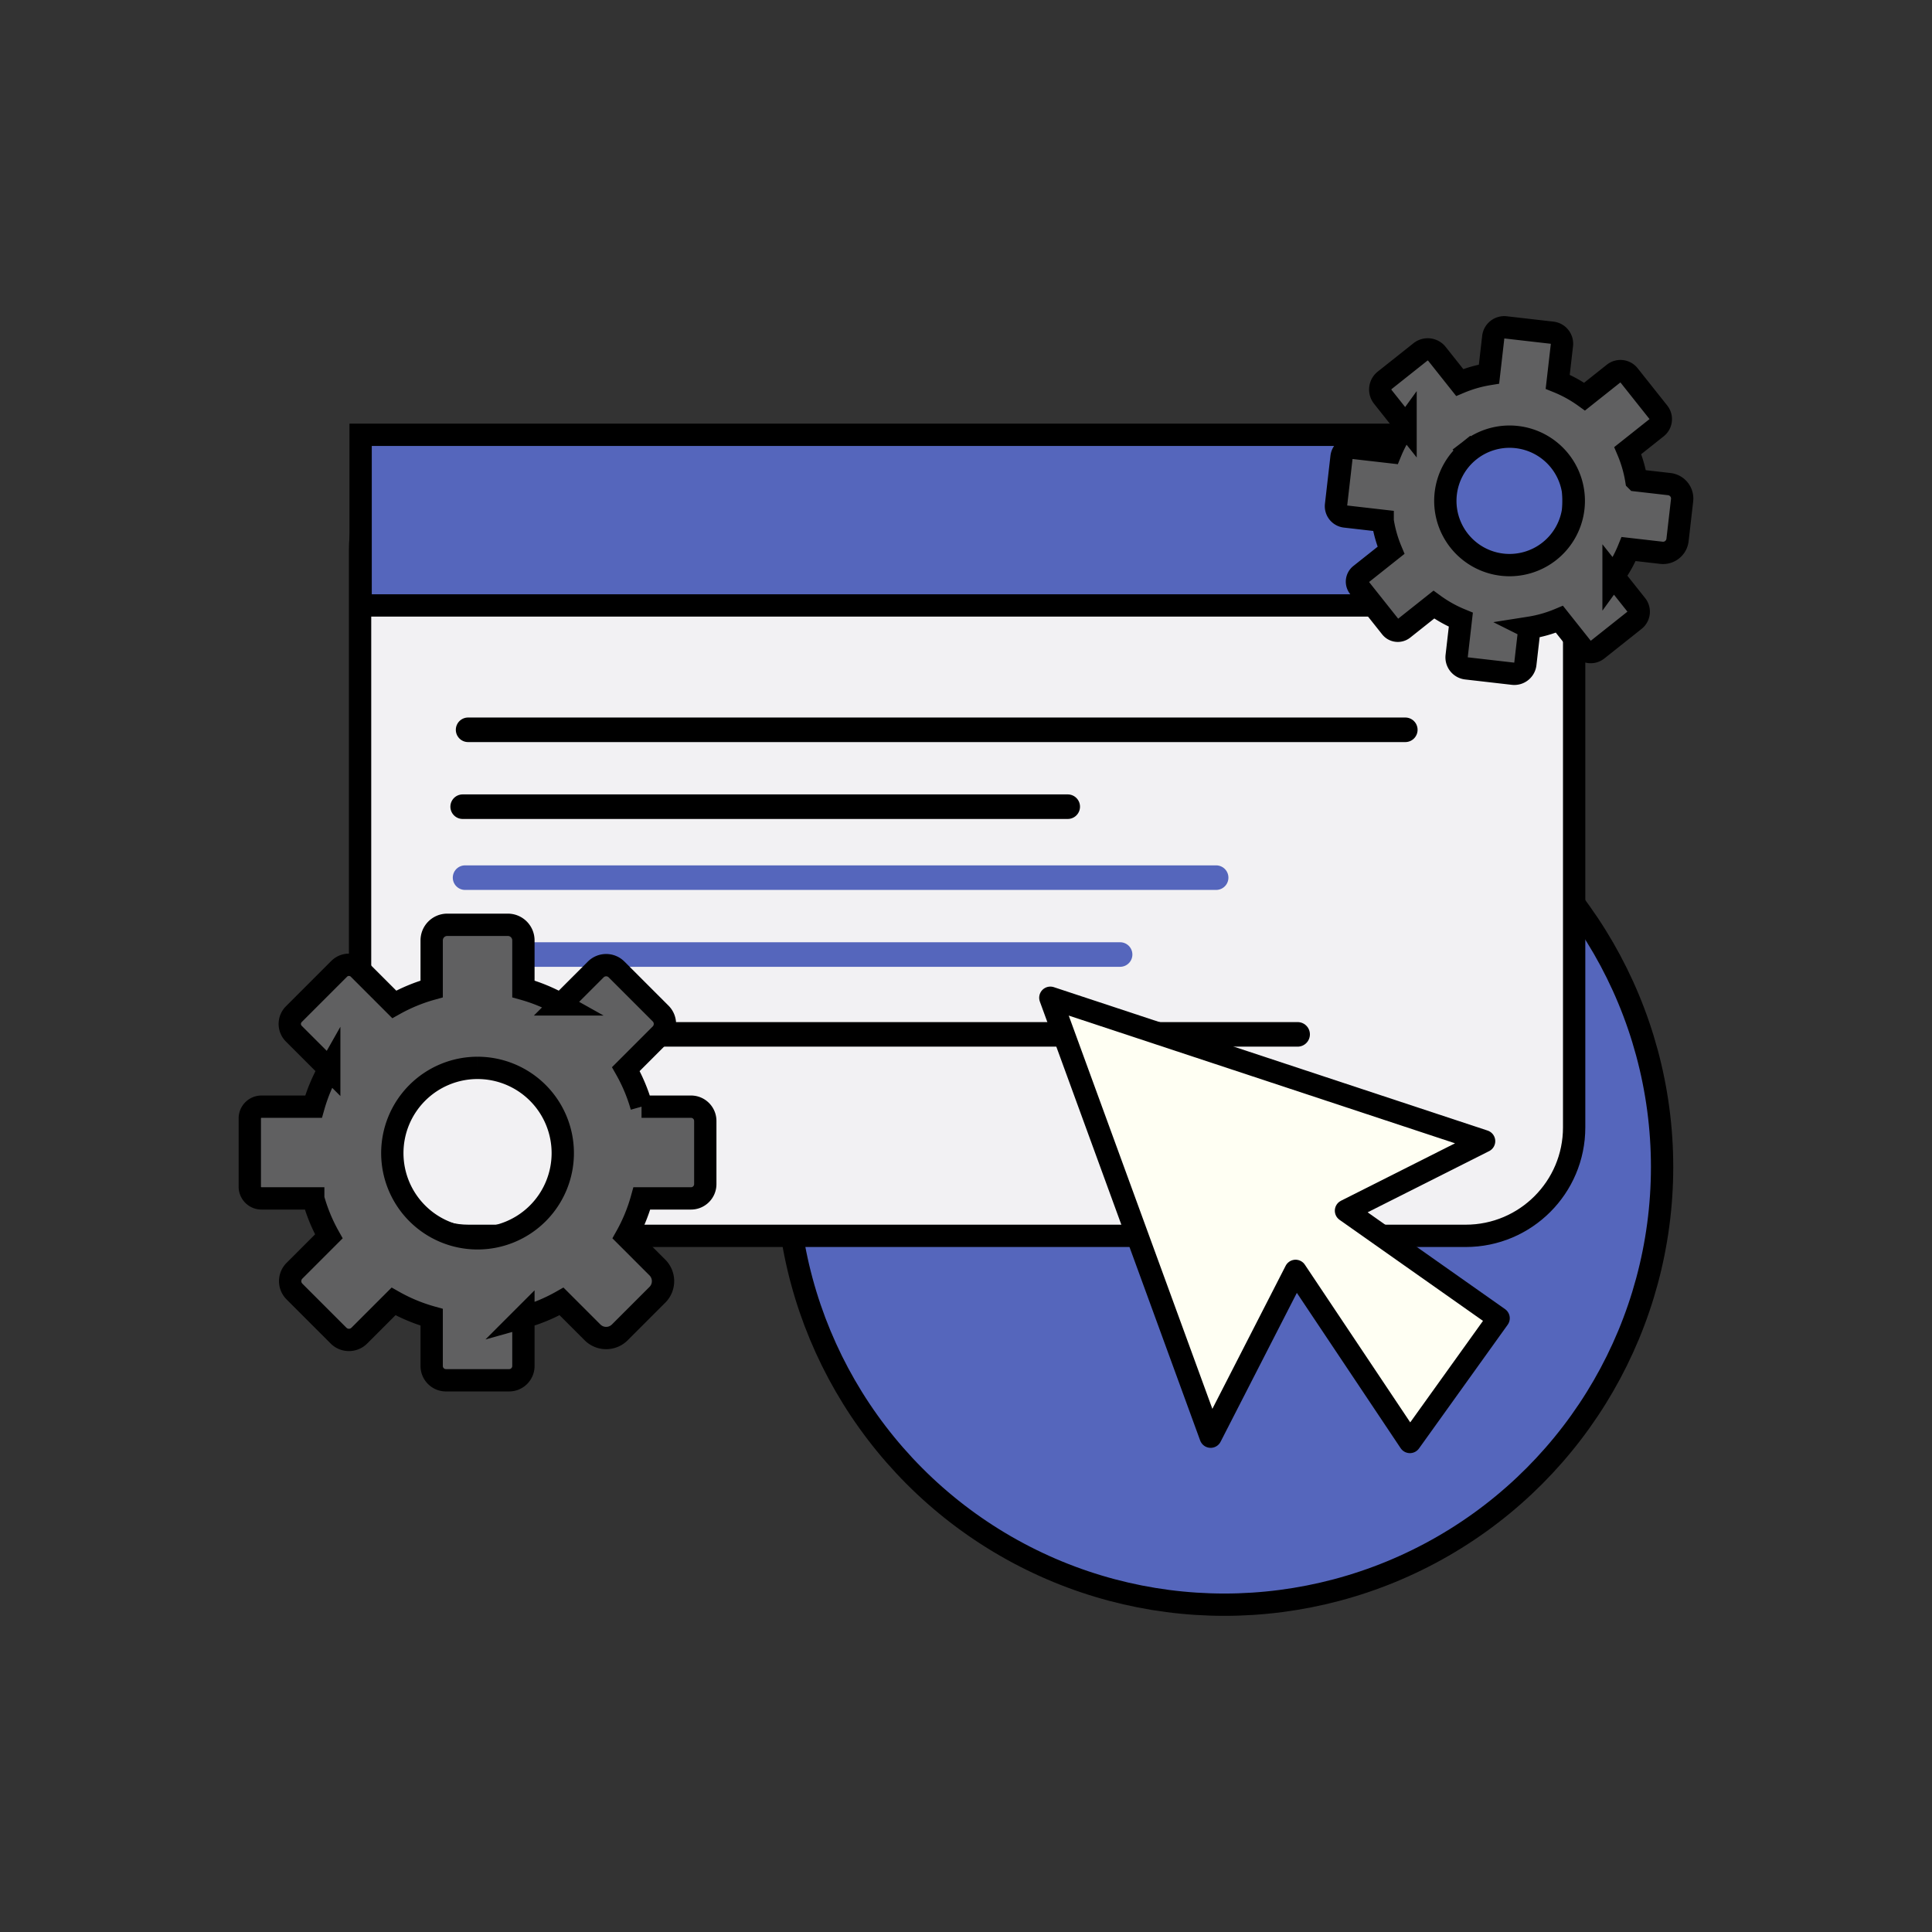 <?xml version="1.0" encoding="UTF-8" standalone="no"?>
<svg
   xmlns:dc="http://purl.org/dc/elements/1.1/"
   xmlns:cc="http://creativecommons.org/ns#"
   xmlns:rdf="http://www.w3.org/1999/02/22-rdf-syntax-ns#"
   xmlns:svg="http://www.w3.org/2000/svg"
   xmlns="http://www.w3.org/2000/svg"
   xmlns:sodipodi="http://sodipodi.sourceforge.net/DTD/sodipodi-0.dtd"
   xmlns:inkscape="http://www.inkscape.org/namespaces/inkscape"
   width="800"
   height="800"
   viewBox="0 0 800 800"
   version="1.1"
   id="svg2472"
   inkscape:version="1.0.1 (3bc2e813f5, 2020-09-07)"
   sodipodi:docname="proyectosig_icono.svg"
   inkscape:export-filename="C:\Users\David\Desktop\ig_BP\proyectosig_icono.png"
   inkscape:export-xdpi="300"
   inkscape:export-ydpi="300">
  <rect x="0" y="0" width="800" height="800" fill="#333333" stroke="none"/>
  <sodipodi:namedview
     pagecolor="#ffffff"
     bordercolor="#666666"
     borderopacity="1"
     objecttolerance="10"
     gridtolerance="10"
     guidetolerance="10"
     inkscape:pageopacity="0"
     inkscape:pageshadow="2"
     inkscape:window-width="1440"
     inkscape:window-height="837"
     id="namedview136"
     showgrid="false"
     inkscape:zoom="0.58745842"
     inkscape:cx="491.21898"
     inkscape:cy="505.61258"
     inkscape:window-x="-8"
     inkscape:window-y="-8"
     inkscape:window-maximized="1"
     inkscape:current-layer="layer1"
     scale-x="0.265"
     inkscape:pagecheckerboard="false"
     showborder="true"
     borderlayer="false"
     inkscape:showpageshadow="true"
     inkscape:document-rotation="0"
     units="px" />
  <defs
     id="defs2466" />
  <g
     inkscape:label="Capa 1"
     inkscape:groupmode="layer"
     id="layer1">
    <g
       id="g995"
       transform="matrix(0.924,0,0,0.924,48.469,56.247)">
      <circle
         style="fill:#5566bc;fill-opacity:1;stroke:#000000;stroke-width:10;stroke-linecap:round;stroke-linejoin:round;stroke-miterlimit:4;stroke-dasharray:none;stroke-opacity:1;paint-order:stroke fill markers"
         id="circle876"
         cx="496.23"
         cy="462.09"
         r="196.158" />
      <g
         id="fondo"
         style="stroke-width:2.622;stroke-miterlimit:4;stroke-dasharray:none"
         transform="matrix(3.815,0,0,3.815,31.222,38.166)">
        <rect
           style="fill:#f2f1f3;fill-opacity:1;stroke:#000000;stroke-width:2.622;stroke-miterlimit:4;stroke-dasharray:none;stroke-opacity:1;paint-order:stroke fill markers"
           id="rect1589"
           width="142.614"
           height="93.386"
           x="20.363"
           y="25.824"
           ry="12.739" />
        <rect
           style="fill:#5566bc;fill-opacity:1;stroke:#000000;stroke-width:2.622;stroke-miterlimit:4;stroke-dasharray:none;stroke-opacity:1;paint-order:stroke fill markers"
           id="rect1591"
           width="142.468"
           height="20.044"
           x="20.427"
           y="25.114"
           ry="0" />
      </g>
      <g
         id="lineas"
         transform="matrix(4.161,0,0,4.161,20.791,23.673)">
        <path
           style="fill:none;stroke:#000000;stroke-width:2.646;stroke-linecap:round;stroke-linejoin:miter;stroke-miterlimit:4;stroke-dasharray:none;stroke-opacity:1"
           d="M 32.811,58.28 H 133.747"
           id="path1722" />
        <path
           style="fill:none;stroke:#000000;stroke-width:2.646;stroke-linecap:round;stroke-linejoin:miter;stroke-miterlimit:4;stroke-dasharray:none;stroke-opacity:1"
           d="M 32.226,66.56 H 97.39"
           id="path1724" />
        <path
           style="fill:none;stroke:#5566bc;stroke-width:2.646;stroke-linecap:round;stroke-linejoin:miter;stroke-miterlimit:4;stroke-dasharray:none;stroke-opacity:1"
           d="M 32.484,74.203 H 113.374"
           id="path1726" />
        <path
           style="fill:none;stroke:#5566bc;stroke-width:2.646;stroke-linecap:round;stroke-linejoin:miter;stroke-miterlimit:4;stroke-dasharray:none;stroke-opacity:1"
           d="M 32.317,82.483 H 103.031"
           id="path1728" />
        <path
           style="fill:none;stroke:#000000;stroke-width:2.646;stroke-linecap:round;stroke-linejoin:miter;stroke-miterlimit:4;stroke-dasharray:none;stroke-opacity:1"
           d="m 32.625,91.082 h 89.525"
           id="path1730" />
      </g>
      <path
         style="fill:#fffff3;fill-opacity:1;stroke:#000000;stroke-width:10;stroke-linecap:round;stroke-linejoin:round;stroke-miterlimit:4;stroke-dasharray:none;stroke-opacity:1"
         d="m 418.241,386.255 71.841,196.7 38.058,-74.304 51.239,76.679 39.75,-55.454 -68.397,-48.18 61.895,-31.171 z"
         id="mouse"
         sodipodi:nodetypes="cccccccc" />
      <path
         id="engranaje_1"
         style="fill:#606061;fill-opacity:1;stroke:#000000;stroke-width:10;stroke-miterlimit:4;stroke-dasharray:none;stroke-opacity:1;paint-order:stroke fill markers"
         d="m 147.998,353.559 c -3.88,0 -7.004,3.124 -7.004,7.004 v 21.747 a 76.382,76.382 0 0 0 -16.767,6.921 l -15.935,-15.935 c -2.425,-2.425 -6.33,-2.425 -8.755,0 l -20.315,20.315 c -2.425,2.425 -2.425,6.33 0,8.755 l 15.865,15.865 a 76.382,76.382 0 0 0 -7.033,16.837 H 64.738 c -2.91,0 -5.252,2.342 -5.252,5.252 v 30.605 c 0,2.91 2.342,5.252 5.252,5.252 h 23.177 a 76.382,76.382 0 0 0 6.991,17.019 l -15.392,15.392 c -2.587,2.587 -2.587,6.751 0,9.338 l 19.731,19.731 c 2.587,2.587 6.751,2.587 9.338,0 l 15.322,-15.322 a 76.382,76.382 0 0 0 17.089,7.101 v 21.828 c 0,3.557 2.862,6.421 6.419,6.421 h 28.272 c 3.557,0 6.419,-2.864 6.419,-6.421 v -21.826 a 76.382,76.382 0 0 0 17.089,-7.103 l 13.863,13.863 c 3.395,3.395 8.86,3.395 12.255,0 l 16.814,-16.812 c 3.395,-3.395 3.395,-8.862 0,-12.257 L 228.192,493.196 a 76.382,76.382 0 0 0 6.991,-17.019 h 22.008 c 3.557,0 6.421,-2.862 6.421,-6.419 v -28.272 c 0,-3.557 -2.864,-6.419 -6.421,-6.419 h -22.148 a 76.382,76.382 0 0 0 -7.033,-16.837 l 15.574,-15.574 c 2.587,-2.587 2.587,-6.751 0,-9.338 l -19.731,-19.731 c -2.587,-2.587 -6.751,-2.587 -9.338,0 l -15.642,15.642 a 76.382,76.382 0 0 0 -16.769,-6.919 v -21.747 c 0,-3.88 -3.124,-7.004 -7.004,-7.004 z m 13.435,64.124 a 38.191,38.191 0 0 1 0.116,0 38.191,38.191 0 0 1 38.191,38.191 38.191,38.191 0 0 1 -38.191,38.191 38.191,38.191 0 0 1 -38.191,-38.191 38.191,38.191 0 0 1 38.076,-38.191 z" />
      <path
         id="engranaje_2"
         style="fill:#606061;fill-opacity:1;stroke:#000000;stroke-width:10;stroke-miterlimit:4;stroke-dasharray:none;stroke-opacity:1;paint-order:stroke fill markers"
         d="m 568.087,109.557 c -2.29,1.818 -2.669,5.127 -0.851,7.416 l 10.192,12.834 a 57.562,57.562 0 0 0 -6.651,11.942 l -16.872,-1.936 c -2.568,-0.295 -4.872,1.535 -5.167,4.103 l -2.468,21.509 c -0.295,2.568 1.535,4.872 4.103,5.167 l 16.798,1.927 a 57.562,57.562 0 0 0 3.74,13.232 l -13.76,10.928 c -1.717,1.364 -2.002,3.844 -0.638,5.561 l 14.343,18.062 c 1.364,1.717 3.844,2.002 5.561,0.638 l 13.678,-10.862 a 57.562,57.562 0 0 0 12.102,6.767 l -1.87,16.297 c -0.314,2.739 1.638,5.197 4.376,5.511 l 20.891,2.397 c 2.739,0.314 5.197,-1.638 5.511,-4.376 l 1.861,-16.223 a 57.562,57.562 0 0 0 13.413,-3.818 l 10.23,12.882 c 1.667,2.099 4.699,2.448 6.798,0.781 l 16.684,-13.25 c 2.099,-1.667 2.446,-4.699 0.779,-6.798 l -10.229,-12.881 a 57.562,57.562 0 0 0 6.756,-12.201 l 14.678,1.684 c 3.595,0.412 6.82,-2.149 7.232,-5.743 l 2.044,-17.802 c 0.412,-3.595 -2.15,-6.821 -5.744,-7.233 l -14.753,-1.693 a 57.562,57.562 0 0 0 -3.85,-13.32 l 12.988,-10.314 c 2.099,-1.667 2.448,-4.699 0.781,-6.798 l -13.25,-16.684 c -1.667,-2.099 -4.699,-2.446 -6.798,-0.779 l -13.071,10.38 a 57.562,57.562 0 0 0 -12.041,-6.64 l 1.892,-16.489 c 0.314,-2.739 -1.638,-5.197 -4.376,-5.511 l -20.891,-2.397 c -2.739,-0.314 -5.197,1.637 -5.511,4.376 l -1.9,16.562 a 57.562,57.562 0 0 0 -13.139,3.775 L 591.497,97.707 c -1.818,-2.29 -5.127,-2.669 -7.416,-0.851 z m 37.981,31.546 a 28.781,28.781 0 0 1 0.068,-0.054 28.781,28.781 0 0 1 40.437,4.64 28.781,28.781 0 0 1 -4.64,40.437 28.781,28.781 0 0 1 -40.437,-4.64 28.781,28.781 0 0 1 4.572,-40.383 z" />
    </g>
  </g>
  <style
     id="style42">
   #engranaje_1, #engranaje_2{
     transform-origin:center;
     transform-box:fill-box;
     animation: girar 4s linear infinite;
   }
   @keyframes girar{
      to{
         transform: rotate(360deg);
      }
   }
  </style>
</svg>
